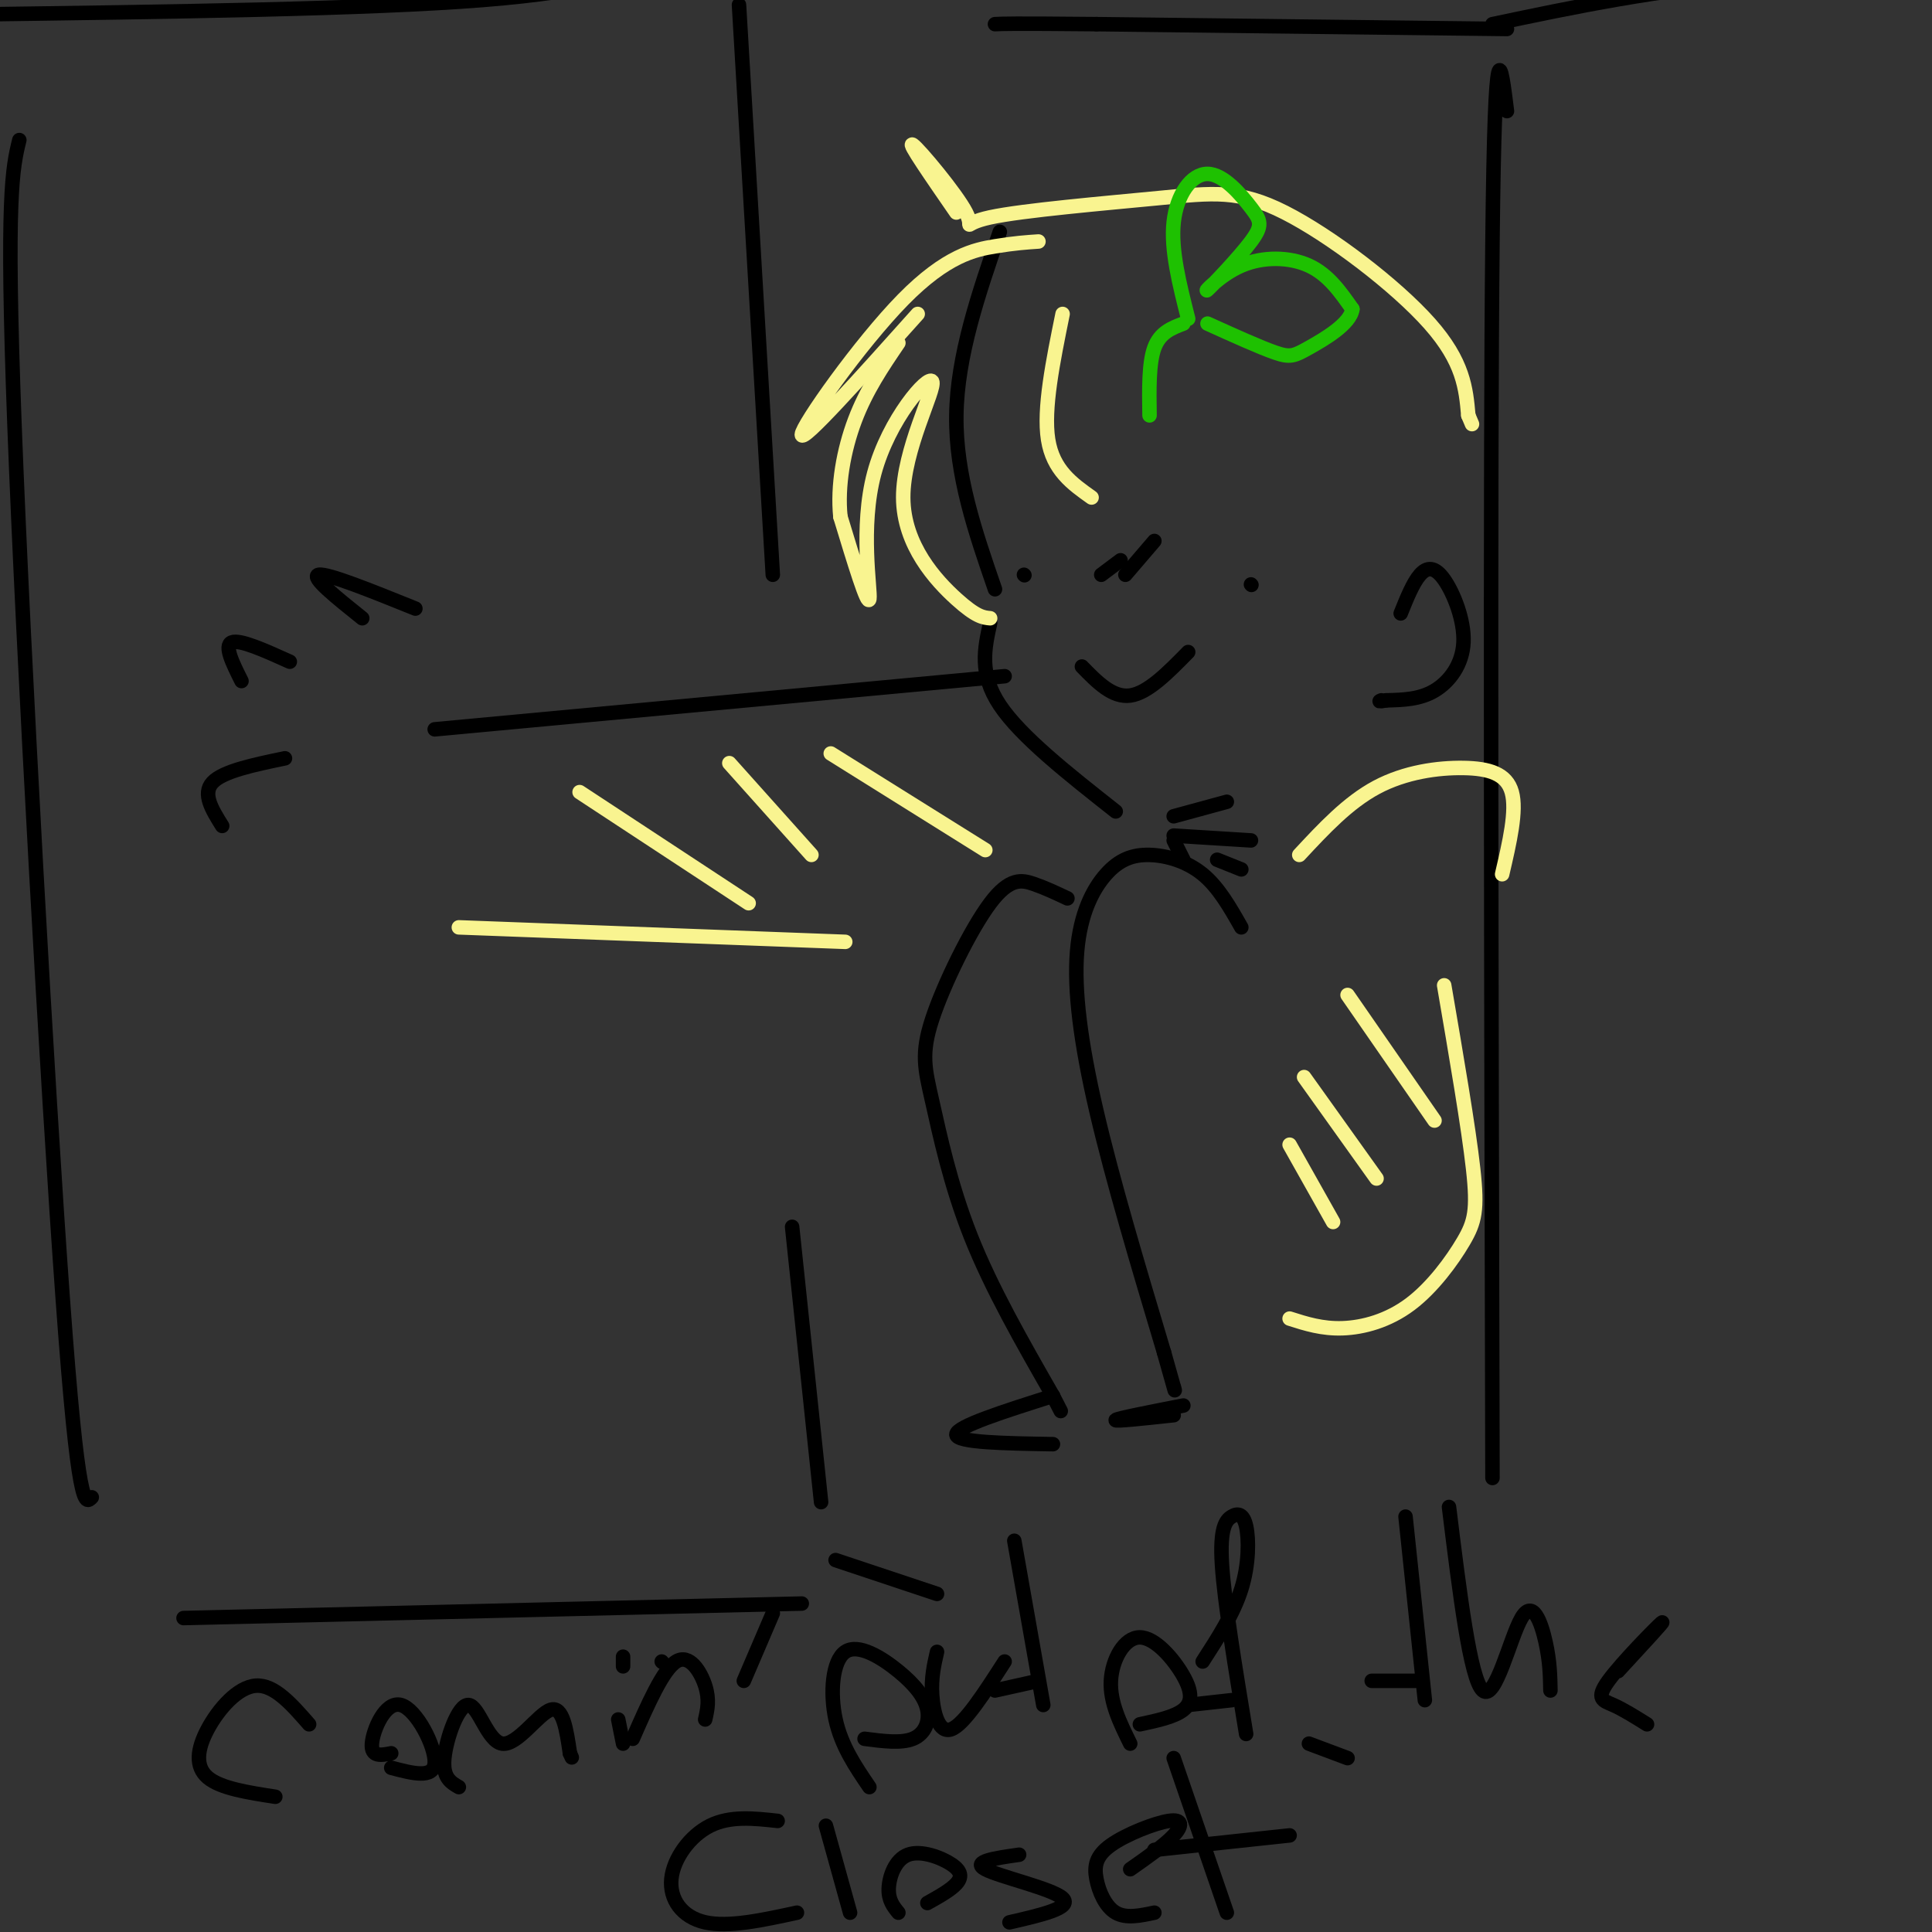 <svg viewBox='0 0 400 400' version='1.1' xmlns='http://www.w3.org/2000/svg' xmlns:xlink='http://www.w3.org/1999/xlink'><rect x="0" y="0" width="400" height="400" fill="#333333" stroke="none"/><g fill='none' stroke='rgb(0,0,0)' stroke-width='3' stroke-linecap='round' stroke-linejoin='round'><path d='M207,48c-4.417,12.833 -8.833,25.667 -9,38c-0.167,12.333 3.917,24.167 8,36'/><path d='M205,129c-1.167,5.250 -2.333,10.500 2,17c4.333,6.500 14.167,14.250 24,22'/><path d='M243,169c0.000,0.000 11.000,-3.000 11,-3'/><path d='M64,357c-3.601,-4.125 -7.202,-8.250 -11,-8c-3.798,0.250 -7.792,4.875 -10,9c-2.208,4.125 -2.631,7.750 0,10c2.631,2.250 8.315,3.125 14,4'/><path d='M81,363c-2.107,0.411 -4.214,0.821 -4,-2c0.214,-2.821 2.750,-8.875 6,-8c3.250,0.875 7.214,8.679 7,12c-0.214,3.321 -4.607,2.161 -9,1'/><path d='M95,370c-1.695,-0.978 -3.391,-1.955 -3,-6c0.391,-4.045 2.868,-11.156 5,-11c2.132,0.156 3.920,7.581 7,8c3.080,0.419 7.451,-6.166 10,-7c2.549,-0.834 3.274,4.083 4,9'/><path d='M118,363c0.667,1.500 0.333,0.750 0,0'/><path d='M128,356c0.000,0.000 1.000,5.000 1,5'/><path d='M129,345c0.000,0.000 0.000,-2.000 0,-2'/><path d='M137,344c0.000,0.000 0.100,0.100 0.1,0.1'/><path d='M131,360c3.133,-7.156 6.267,-14.311 9,-16c2.733,-1.689 5.067,2.089 6,5c0.933,2.911 0.467,4.956 0,7'/><path d='M154,348c0.000,0.000 6.000,-14.000 6,-14'/><path d='M180,370c-2.902,-4.262 -5.804,-8.525 -7,-14c-1.196,-5.475 -0.685,-12.163 2,-14c2.685,-1.837 7.544,1.178 11,4c3.456,2.822 5.507,5.452 6,8c0.493,2.548 -0.574,5.014 -3,6c-2.426,0.986 -6.213,0.493 -10,0'/><path d='M194,342c-0.622,2.711 -1.244,5.422 -1,9c0.244,3.578 1.356,8.022 4,7c2.644,-1.022 6.822,-7.511 11,-14'/><path d='M210,319c0.000,0.000 6.000,34.000 6,34'/><path d='M206,350c0.000,0.000 9.000,-2.000 9,-2'/><path d='M234,361c-2.112,-4.284 -4.223,-8.568 -4,-13c0.223,-4.432 2.781,-9.013 6,-9c3.219,0.013 7.097,4.619 9,8c1.903,3.381 1.829,5.537 0,7c-1.829,1.463 -5.415,2.231 -9,3'/><path d='M249,344c3.201,-4.952 6.402,-9.904 8,-15c1.598,-5.096 1.593,-10.335 1,-13c-0.593,-2.665 -1.775,-2.756 -3,-2c-1.225,0.756 -2.493,2.359 -2,10c0.493,7.641 2.746,21.321 5,35'/><path d='M246,353c0.000,0.000 9.000,-1.000 9,-1'/><path d='M291,314c0.000,0.000 4.000,38.000 4,38'/><path d='M284,348c0.000,0.000 9.000,0.000 9,0'/><path d='M300,312c2.196,17.845 4.393,35.690 7,38c2.607,2.310 5.625,-10.917 8,-15c2.375,-4.083 4.107,0.976 5,5c0.893,4.024 0.946,7.012 1,10'/><path d='M335,346c5.036,-5.458 10.071,-10.917 9,-10c-1.071,0.917 -8.250,8.208 -11,12c-2.750,3.792 -1.071,4.083 1,5c2.071,0.917 4.536,2.458 7,4'/><path d='M161,377c-4.917,-0.542 -9.833,-1.083 -14,1c-4.167,2.083 -7.583,6.792 -8,11c-0.417,4.208 2.167,7.917 7,9c4.833,1.083 11.917,-0.458 19,-2'/><path d='M171,378c0.000,0.000 5.000,18.000 5,18'/><path d='M186,396c-1.043,-1.285 -2.086,-2.571 -2,-5c0.086,-2.429 1.301,-6.002 4,-7c2.699,-0.998 6.880,0.577 9,2c2.120,1.423 2.177,2.692 1,4c-1.177,1.308 -3.589,2.654 -6,4'/><path d='M211,384c-4.978,0.711 -9.956,1.422 -7,3c2.956,1.578 13.844,4.022 16,6c2.156,1.978 -4.422,3.489 -11,5'/><path d='M234,387c3.582,-2.509 7.165,-5.018 9,-7c1.835,-1.982 1.923,-3.437 -1,-3c-2.923,0.437 -8.856,2.767 -12,5c-3.144,2.233 -3.500,4.371 -3,7c0.500,2.629 1.857,5.751 4,7c2.143,1.249 5.071,0.624 8,0'/><path d='M243,364c0.000,0.000 11.000,32.000 11,32'/><path d='M239,383c0.000,0.000 28.000,-3.000 28,-3'/><path d='M224,138c3.167,3.250 6.333,6.500 10,6c3.667,-0.500 7.833,-4.750 12,-9'/><path d='M259,121c0.000,0.000 0.100,0.100 0.1,0.1'/><path d='M212,119c0.000,0.000 0.100,0.100 0.1,0.1'/><path d='M228,119c0.000,0.000 4.000,-3.000 4,-3'/><path d='M233,119c0.000,0.000 6.000,-7.000 6,-7'/><path d='M290,127c1.278,-3.177 2.555,-6.354 4,-8c1.445,-1.646 3.057,-1.761 5,1c1.943,2.761 4.215,8.397 4,13c-0.215,4.603 -2.919,8.172 -6,10c-3.081,1.828 -6.541,1.914 -10,2'/><path d='M287,145c-1.833,0.333 -1.417,0.167 -1,0'/><path d='M208,140c0.000,0.000 -118.000,11.000 -118,11'/><path d='M243,174c0.000,0.000 2.000,4.000 2,4'/><path d='M257,192c-2.357,-4.156 -4.715,-8.311 -8,-11c-3.285,-2.689 -7.499,-3.911 -11,-4c-3.501,-0.089 -6.289,0.956 -9,4c-2.711,3.044 -5.345,8.089 -6,16c-0.655,7.911 0.670,18.689 4,33c3.330,14.311 8.665,32.156 14,50'/><path d='M241,280c2.667,9.500 2.333,8.250 2,7'/><path d='M245,291c-6.833,1.333 -13.667,2.667 -14,3c-0.333,0.333 5.833,-0.333 12,-1'/><path d='M221,186c-2.294,-1.085 -4.587,-2.170 -7,-3c-2.413,-0.830 -4.945,-1.405 -9,4c-4.055,5.405 -9.633,16.789 -12,24c-2.367,7.211 -1.522,10.249 0,17c1.522,6.751 3.721,17.215 8,28c4.279,10.785 10.640,21.893 17,33'/><path d='M218,289c2.833,5.500 1.417,2.750 0,0'/><path d='M218,289c-10.000,3.167 -20.000,6.333 -20,8c0.000,1.667 10.000,1.833 20,2'/><path d='M243,173c0.000,0.000 16.000,1.000 16,1'/><path d='M252,178c0.000,0.000 5.000,2.000 5,2'/><path d='M312,23c-1.250,-10.083 -2.500,-20.167 -3,27c-0.500,47.167 -0.250,151.583 0,256'/><path d='M312,6c0.000,0.000 -85.000,-1.000 -85,-1'/><path d='M227,5c-17.667,-0.167 -19.333,-0.083 -21,0'/><path d='M191,-4c-18.378,-1.444 -36.756,-2.889 -49,-2c-12.244,0.889 -18.356,4.111 -42,6c-23.644,1.889 -64.822,2.444 -106,3'/><path d='M-6,3c-17.667,0.500 -8.833,0.250 0,0'/><path d='M4,29c-1.400,5.711 -2.800,11.422 -1,59c1.800,47.578 6.800,137.022 10,181c3.200,43.978 4.600,42.489 6,41'/><path d='M38,335c0.000,0.000 128.000,-3.000 128,-3'/><path d='M153,1c0.000,0.000 7.000,118.000 7,118'/><path d='M164,254c0.000,0.000 6.000,57.000 6,57'/><path d='M173,323c0.000,0.000 21.000,7.000 21,7'/><path d='M271,361c0.000,0.000 8.000,3.000 8,3'/><path d='M309,5c17.000,-3.583 34.000,-7.167 56,-9c22.000,-1.833 49.000,-1.917 76,-2'/><path d='M86,126c-9.083,-3.667 -18.167,-7.333 -20,-7c-1.833,0.333 3.583,4.667 9,9'/><path d='M60,137c-5.167,-2.333 -10.333,-4.667 -12,-4c-1.667,0.667 0.167,4.333 2,8'/></g>
<g fill='none' stroke='rgb(249,244,144)' stroke-width='3' stroke-linecap='round' stroke-linejoin='round'><path d='M226,103c-4.000,-2.833 -8.000,-5.667 -9,-12c-1.000,-6.333 1.000,-16.167 3,-26'/><path d='M205,128c-1.433,-0.132 -2.866,-0.264 -7,-4c-4.134,-3.736 -10.970,-11.076 -11,-21c-0.030,-9.924 6.744,-22.433 6,-24c-0.744,-1.567 -9.008,7.809 -12,19c-2.992,11.191 -0.712,24.197 -1,26c-0.288,1.803 -3.144,-7.599 -6,-17'/><path d='M174,107c-0.667,-6.378 0.667,-13.822 3,-20c2.333,-6.178 5.667,-11.089 9,-16'/><path d='M190,65c-12.006,13.411 -24.012,26.821 -24,25c0.012,-1.821 12.042,-18.875 21,-28c8.958,-9.125 14.845,-10.321 19,-11c4.155,-0.679 6.577,-0.839 9,-1'/><path d='M198,44c-5.142,-7.444 -10.284,-14.888 -9,-14c1.284,0.888 8.995,10.109 11,14c2.005,3.891 -1.695,2.451 5,1c6.695,-1.451 23.784,-2.915 35,-4c11.216,-1.085 16.558,-1.792 26,3c9.442,4.792 22.983,15.083 30,23c7.017,7.917 7.508,13.458 8,19'/><path d='M304,86c1.333,3.167 0.667,1.583 0,0'/><path d='M269,177c5.036,-5.417 10.071,-10.833 16,-14c5.929,-3.167 12.750,-4.083 18,-4c5.250,0.083 8.929,1.167 10,5c1.071,3.833 -0.464,10.417 -2,17'/><path d='M299,204c2.523,14.713 5.046,29.426 6,38c0.954,8.574 0.338,11.010 -2,15c-2.338,3.990 -6.399,9.536 -11,13c-4.601,3.464 -9.743,4.847 -14,5c-4.257,0.153 -7.628,-0.923 -11,-2'/><path d='M267,237c0.000,0.000 9.000,16.000 9,16'/><path d='M270,223c0.000,0.000 15.000,21.000 15,21'/><path d='M279,206c0.000,0.000 18.000,26.000 18,26'/><path d='M95,192c0.000,0.000 80.000,3.000 80,3'/><path d='M120,164c0.000,0.000 35.000,23.000 35,23'/><path d='M151,158c0.000,0.000 17.000,19.000 17,19'/><path d='M172,156c0.000,0.000 32.000,20.000 32,20'/></g>
<g fill='none' stroke='rgb(30,193,1)' stroke-width='3' stroke-linecap='round' stroke-linejoin='round'><path d='M238,86c-0.083,-5.417 -0.167,-10.833 1,-14c1.167,-3.167 3.583,-4.083 6,-5'/><path d='M246,66c-1.809,-7.141 -3.619,-14.281 -3,-20c0.619,-5.719 3.666,-10.016 7,-10c3.334,0.016 6.956,4.345 9,7c2.044,2.655 2.512,3.637 0,7c-2.512,3.363 -8.003,9.108 -9,10c-0.997,0.892 2.501,-3.067 7,-5c4.499,-1.933 10.000,-1.838 14,0c4.000,1.838 6.500,5.419 9,9'/><path d='M280,64c-0.393,3.071 -5.875,6.250 -9,8c-3.125,1.750 -3.893,2.071 -7,1c-3.107,-1.071 -8.554,-3.536 -14,-6'/></g>
<g fill='none' stroke='rgb(0,0,0)' stroke-width='3' stroke-linecap='round' stroke-linejoin='round'><path d='M59,157c-6.417,1.333 -12.833,2.667 -15,5c-2.167,2.333 -0.083,5.667 2,9'/></g>
</svg>